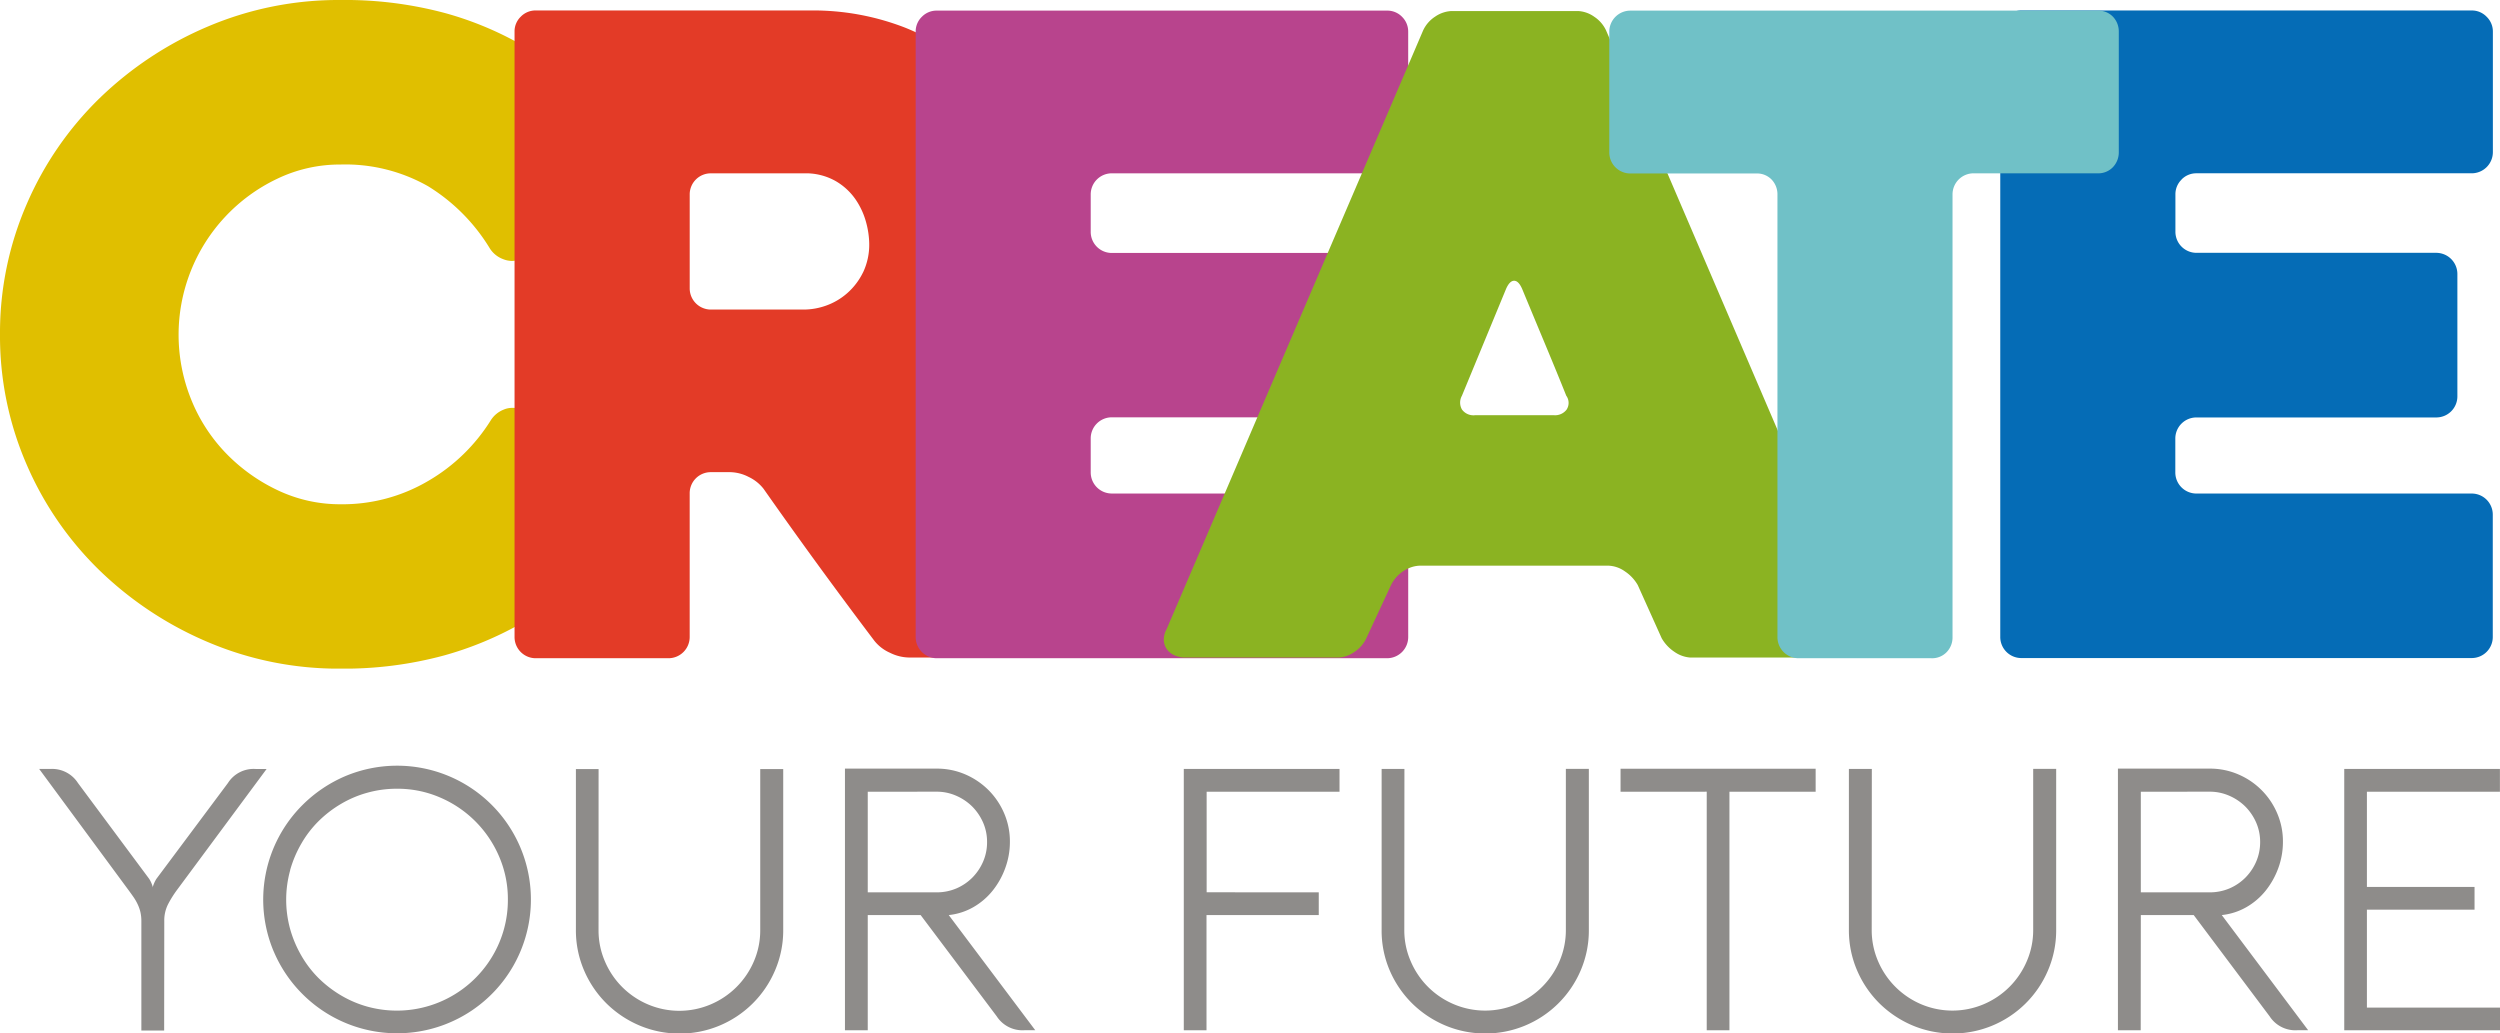 <svg xmlns="http://www.w3.org/2000/svg" xmlns:xlink="http://www.w3.org/1999/xlink" width="130.513" height="53.948" viewBox="0 0 130.513 53.948">
  <defs>
    <clipPath id="clip-path">
      <rect id="Rectangle_56" data-name="Rectangle 56" width="130.513" height="53.948" fill="none"/>
    </clipPath>
    <clipPath id="clip-path-2">
      <rect id="Rectangle_55" data-name="Rectangle 55" width="130.513" height="53.949" fill="none"/>
    </clipPath>
    <clipPath id="clip-path-4">
      <rect id="Rectangle_48" data-name="Rectangle 48" width="25.717" height="33.798" fill="none"/>
    </clipPath>
    <clipPath id="clip-path-5">
      <rect id="Rectangle_49" data-name="Rectangle 49" width="34.358" height="34.905" fill="none"/>
    </clipPath>
    <clipPath id="clip-path-6">
      <rect id="Rectangle_50" data-name="Rectangle 50" width="29.827" height="33.798" fill="none"/>
    </clipPath>
    <clipPath id="clip-path-7">
      <rect id="Rectangle_51" data-name="Rectangle 51" width="25.718" height="33.798" fill="none"/>
    </clipPath>
    <clipPath id="clip-path-8">
      <rect id="Rectangle_52" data-name="Rectangle 52" width="36.654" height="33.752" fill="none"/>
    </clipPath>
    <clipPath id="clip-path-9">
      <rect id="Rectangle_53" data-name="Rectangle 53" width="26.595" height="33.798" fill="none"/>
    </clipPath>
  </defs>
  <g id="Group_100" data-name="Group 100" clip-path="url(#clip-path)">
    <g id="Group_99" data-name="Group 99">
      <g id="Group_98" data-name="Group 98" clip-path="url(#clip-path-2)">
        <g id="Group_97" data-name="Group 97" style="isolation: isolate">
          <g id="Group_96" data-name="Group 96">
            <g id="Group_95" data-name="Group 95" clip-path="url(#clip-path)">
              <g id="Group_79" data-name="Group 79" transform="translate(104.421 0.554)" style="mix-blend-mode: multiply;isolation: isolate">
                <g id="Group_78" data-name="Group 78">
                  <g id="Group_77" data-name="Group 77" clip-path="url(#clip-path-4)">
                    <path id="Path_1716" data-name="Path 1716" d="M86.011,9.226A1.069,1.069,0,0,1,86.8,8.9h14.36a1.106,1.106,0,0,0,1.106-1.115V1.515a1.069,1.069,0,0,0-.323-.784A1.065,1.065,0,0,0,101.155.4h-23.5a1.07,1.07,0,0,0-.784.325,1.068,1.068,0,0,0-.322.784V33.1a1.1,1.1,0,0,0,1.106,1.107h23.5a1.1,1.1,0,0,0,1.106-1.107V26.725a1.1,1.1,0,0,0-1.106-1.107H86.8A1.1,1.1,0,0,1,85.688,24.5V22.754A1.1,1.1,0,0,1,86.8,21.646H99.306a1.1,1.1,0,0,0,1.107-1.115V14.167a1.106,1.106,0,0,0-1.107-1.115H86.8a1.1,1.1,0,0,1-1.107-1.107V10.01a1.069,1.069,0,0,1,.323-.784" transform="translate(-76.546 -0.407)" fill="#056cb6"/>
                  </g>
                </g>
              </g>
              <path id="Path_1717" data-name="Path 1717" d="M8.03,37.411a1.88,1.88,0,0,1,.2-.881,5.583,5.583,0,0,1,.476-.757l4.667-6.3h-.58a1.587,1.587,0,0,0-1.439.733l-3.732,5a1.659,1.659,0,0,0-.172.363.248.248,0,0,0-.019.133.505.505,0,0,0-.021-.133,1.573,1.573,0,0,0-.171-.363l-3.716-5a1.6,1.6,0,0,0-1.447-.733H1.5l4.658,6.317q.162.219.286.4a2.533,2.533,0,0,1,.208.372,2,2,0,0,1,.134.39,2.122,2.122,0,0,1,.048.472v5.705h1.19Zm5.719,1.6a6.983,6.983,0,0,0,1.5,2.217,6.984,6.984,0,0,0,11.37-7.659,6.984,6.984,0,0,0-9.152-3.716,7.12,7.12,0,0,0-2.219,1.5,6.969,6.969,0,0,0-1.5,7.659m.852-4.259a5.987,5.987,0,0,1,.587-1.385,5.52,5.52,0,0,1,.9-1.172,5.936,5.936,0,0,1,1.171-.9,5.629,5.629,0,0,1,1.381-.585,5.7,5.7,0,0,1,1.538-.206,5.6,5.6,0,0,1,2.252.457,5.843,5.843,0,0,1,3.082,3.082,5.6,5.6,0,0,1,.457,2.252,5.718,5.718,0,0,1-.792,2.925,5.8,5.8,0,0,1-6.534,2.662,5.684,5.684,0,0,1-1.381-.587,6.034,6.034,0,0,1-1.171-.9,5.589,5.589,0,0,1-.9-1.172,6.021,6.021,0,0,1-.587-1.386,5.777,5.777,0,0,1,0-3.078m16.1-5.281H29.519v8.4a5.293,5.293,0,0,0,.425,2.106,5.419,5.419,0,0,0,1.162,1.719,5.507,5.507,0,0,0,1.723,1.157,5.409,5.409,0,0,0,7.088-2.876,5.293,5.293,0,0,0,.425-2.106v-8.4h-1.2v8.4a4.069,4.069,0,0,1-.334,1.643,4.252,4.252,0,0,1-2.253,2.242,4.179,4.179,0,0,1-3.275,0,4.236,4.236,0,0,1-2.245-2.243,4.069,4.069,0,0,1-.334-1.643ZM44.755,37.1h2.761l3.973,5.287a1.6,1.6,0,0,0,1.447.725H53.5L48.983,37.1a3.259,3.259,0,0,0,1.287-.414,3.551,3.551,0,0,0,1.01-.867,4.108,4.108,0,0,0,.657-1.182,3.947,3.947,0,0,0,.239-1.363,3.709,3.709,0,0,0-.3-1.486,3.857,3.857,0,0,0-.819-1.214,3.9,3.9,0,0,0-1.214-.819,3.731,3.731,0,0,0-1.5-.3H43.565V43.115h1.19Zm3.592-6.441a2.522,2.522,0,0,1,1.024.211,2.725,2.725,0,0,1,.839.565,2.756,2.756,0,0,1,.566.834,2.5,2.5,0,0,1,.208,1.021,2.531,2.531,0,0,1-.208,1.024,2.7,2.7,0,0,1-.566.836,2.654,2.654,0,0,1-.839.564,2.611,2.611,0,0,1-1.024.2H44.755V30.662Zm14.1,5.252V30.662h6.937v-1.19h-8.13V43.115H62.44V37.1H68.3V35.914Zm10.325-6.441h-1.19v8.4A5.269,5.269,0,0,0,72,39.98,5.438,5.438,0,0,0,73.163,41.7a5.52,5.52,0,0,0,1.726,1.157,5.411,5.411,0,0,0,7.089-2.876,5.292,5.292,0,0,0,.422-2.106V29.467H81.2v8.4a4.088,4.088,0,0,1-.333,1.643,4.249,4.249,0,0,1-2.245,2.243,4.179,4.179,0,0,1-3.275,0A4.228,4.228,0,0,1,73.1,39.51a4.047,4.047,0,0,1-.334-1.643Zm15.782,1.19V43.115H89.74V30.662h4.5v-1.2H84.055v1.2Zm8.619-1.19H95.976v8.4A5.293,5.293,0,0,0,96.4,39.98,5.438,5.438,0,0,0,97.561,41.7a5.528,5.528,0,0,0,1.724,1.157,5.409,5.409,0,0,0,7.088-2.876,5.293,5.293,0,0,0,.424-2.106V29.467h-1.2v8.4a4.069,4.069,0,0,1-.334,1.643,4.236,4.236,0,0,1-2.245,2.243,4.179,4.179,0,0,1-3.275,0A4.252,4.252,0,0,1,97.5,39.51a4.088,4.088,0,0,1-.333-1.643Zm14.043,7.63h2.761l3.964,5.287a1.6,1.6,0,0,0,1.449.725h.562L115.442,37.1a3.258,3.258,0,0,0,1.287-.414,3.551,3.551,0,0,0,1.01-.867,4.177,4.177,0,0,0,.658-1.182,3.977,3.977,0,0,0,.238-1.363,3.709,3.709,0,0,0-.3-1.486,3.833,3.833,0,0,0-2.033-2.033,3.731,3.731,0,0,0-1.5-.3h-4.781V43.115h1.189Zm3.592-6.441a2.522,2.522,0,0,1,1.024.211,2.725,2.725,0,0,1,.839.565,2.756,2.756,0,0,1,.566.834,2.519,2.519,0,0,1,.208,1.021,2.553,2.553,0,0,1-.208,1.024,2.7,2.7,0,0,1-.566.836,2.654,2.654,0,0,1-.839.564,2.611,2.611,0,0,1-1.024.2h-3.592V30.662Zm15.163,11.272h-6.952V36.82h5.619V35.631h-5.619V30.662h6.944v-1.19h-8.127V43.115h8.133Z" transform="translate(0.546 10.671)" fill="#8e8c8a"/>
              <g id="Group_82" data-name="Group 82" style="mix-blend-mode: multiply;isolation: isolate">
                <g id="Group_81" data-name="Group 81">
                  <g id="Group_80" data-name="Group 80" clip-path="url(#clip-path-5)">
                    <path id="Path_1718" data-name="Path 1718" d="M33.752,23.963l-6.558-2.585a1.271,1.271,0,0,0-.334-.085,1.185,1.185,0,0,0-.124,0,1.115,1.115,0,0,0-.443.092,1.407,1.407,0,0,0-.67.554A9.428,9.428,0,0,1,22.367,25.1a8.81,8.81,0,0,1-4.594,1.225,7.563,7.563,0,0,1-3.3-.743,9.234,9.234,0,0,1-2.7-1.945,8.712,8.712,0,0,1-1.8-2.8,9.016,9.016,0,0,1,4.5-11.505,7.544,7.544,0,0,1,3.3-.743,8.753,8.753,0,0,1,4.571,1.131,9.74,9.74,0,0,1,3.232,3.255,1.394,1.394,0,0,0,.692.554,1.231,1.231,0,0,0,.461.093.991.991,0,0,0,.124-.009,1.239,1.239,0,0,0,.334-.084l6.558-2.585a.977.977,0,0,0,.554-.6.883.883,0,0,0-.093-.784,28.921,28.921,0,0,0-2.932-3.9A16.752,16.752,0,0,0,27.695,2.63q-.411-.258-.844-.5A17.409,17.409,0,0,0,23.259.689,20.147,20.147,0,0,0,17.777,0a17.41,17.41,0,0,0-6.926,1.385A18.475,18.475,0,0,0,5.2,5.126a17.228,17.228,0,0,0-3.809,5.539A16.846,16.846,0,0,0,0,17.454,16.834,16.834,0,0,0,1.386,24.24,17.218,17.218,0,0,0,5.2,29.781a18.471,18.471,0,0,0,5.656,3.74,17.387,17.387,0,0,0,6.926,1.386,19.936,19.936,0,0,0,5.4-.689,17.8,17.8,0,0,0,3.681-1.48c.265-.144.523-.292.773-.45a16.955,16.955,0,0,0,3.624-3.006,26.428,26.428,0,0,0,2.954-3.932.953.953,0,0,0,.093-.809.976.976,0,0,0-.554-.577" transform="translate(0 0)" fill="#e0bf00"/>
                  </g>
                </g>
              </g>
              <g id="Group_85" data-name="Group 85" transform="translate(26.861 0.554)" style="mix-blend-mode: multiply;isolation: isolate">
                <g id="Group_84" data-name="Group 84">
                  <g id="Group_83" data-name="Group 83" clip-path="url(#clip-path-6)">
                    <path id="Path_1719" data-name="Path 1719" d="M49.332,32.958q-1.522-2.031-3.468-4.477t-3.693-4.757a.825.825,0,0,1-.162-.763,1.291,1.291,0,0,1,.484-.67,8.4,8.4,0,0,0,1.982-1.734A11.8,11.8,0,0,0,46,18.225a13.161,13.161,0,0,0,.437-10.574,11.644,11.644,0,0,0-2.492-3.833A10.927,10.927,0,0,0,40.769,1.6q-.331-.158-.683-.3A13.245,13.245,0,0,0,35.159.4H20.8a1.071,1.071,0,0,0-.784.325,1.063,1.063,0,0,0-.325.784V33.1A1.106,1.106,0,0,0,20.8,34.217h6.914A1.109,1.109,0,0,0,28.834,33.1V25.618a1.1,1.1,0,0,1,1.1-1.115h1.011a2.176,2.176,0,0,1,.965.248,2.153,2.153,0,0,1,.78.619q1.425,2.031,2.873,4.016t2.918,3.927a2.145,2.145,0,0,0,.809.619,2.308,2.308,0,0,0,.991.248h8.588a.575.575,0,0,0,.6-.44.846.846,0,0,0-.139-.808M37.884,14.074a3.458,3.458,0,0,1-.826,1.085,3.373,3.373,0,0,1-1.1.648,3.509,3.509,0,0,1-1.148.208H29.935a1.106,1.106,0,0,1-1.1-1.115V10.01a1.1,1.1,0,0,1,1.1-1.107h4.871a3.159,3.159,0,0,1,1.631.394,3.221,3.221,0,0,1,1.058.969,3.908,3.908,0,0,1,.551,1.2,4.5,4.5,0,0,1,.161,1.086,3.385,3.385,0,0,1-.322,1.524" transform="translate(-19.69 -0.408)" fill="#e33b27"/>
                  </g>
                </g>
              </g>
              <g id="Group_88" data-name="Group 88" transform="translate(47.799 0.554)" style="mix-blend-mode: multiply;isolation: isolate">
                <g id="Group_87" data-name="Group 87">
                  <g id="Group_86" data-name="Group 86" clip-path="url(#clip-path-7)">
                    <path id="Path_1720" data-name="Path 1720" d="M60.434.729A1.074,1.074,0,0,0,59.65.406h-23.5a1.07,1.07,0,0,0-.784.323,1.064,1.064,0,0,0-.323.784V33.1a1.106,1.106,0,0,0,1.107,1.115h23.5A1.106,1.106,0,0,0,60.756,33.1V26.723a1.1,1.1,0,0,0-1.107-1.107H45.288a1.1,1.1,0,0,1-1.107-1.107V22.753a1.1,1.1,0,0,1,1.107-1.115H57.8a1.1,1.1,0,0,0,1.107-1.107V14.166A1.1,1.1,0,0,0,57.8,13.058H45.288a1.1,1.1,0,0,1-1.107-1.115V10.01A1.1,1.1,0,0,1,45.288,8.9h14.36a1.1,1.1,0,0,0,1.107-1.115V1.513a1.074,1.074,0,0,0-.322-.784" transform="translate(-35.039 -0.406)" fill="#b8448d"/>
                  </g>
                </g>
              </g>
              <g id="Group_91" data-name="Group 91" transform="translate(60.751 0.576)" style="mix-blend-mode: multiply;isolation: isolate">
                <g id="Group_90" data-name="Group 90">
                  <g id="Group_89" data-name="Group 89" clip-path="url(#clip-path-8)">
                    <path id="Path_1721" data-name="Path 1721" d="M81.109,32.836l-4.041-9.4L70.82,8.874,68.3,3l-.673-1.562a1.726,1.726,0,0,0-.619-.716,1.594,1.594,0,0,0-.9-.3H59.64a1.647,1.647,0,0,0-.946.3,1.719,1.719,0,0,0-.619.716l-.526,1.229L54.891,8.869,53.106,13.03l-3.679,8.589-1.7,3.971L44.681,32.7a1.1,1.1,0,0,0-.138.648.915.915,0,0,0,.207.461.991.991,0,0,0,.416.277,1.424,1.424,0,0,0,.484.093h7.943a1.571,1.571,0,0,0,.9-.3,1.726,1.726,0,0,0,.619-.716L56.4,30.392a1.842,1.842,0,0,1,1.135-.956,1.593,1.593,0,0,1,.434-.058h9.742a1.581,1.581,0,0,1,.9.3,2.119,2.119,0,0,1,.67.715l1.247,2.771a2.106,2.106,0,0,0,.671.716,1.634,1.634,0,0,0,.945.3h7.9a1.028,1.028,0,0,0,.991-.462.946.946,0,0,0,.069-.877M65.572,21.224a.756.756,0,0,1-.669.3h-4.11a.743.743,0,0,1-.692-.3.731.731,0,0,1,0-.716l2.308-5.587q.185-.415.416-.416t.416.416q.555,1.34,1.2,2.885t1.107,2.7a.639.639,0,0,1,.024.716" transform="translate(-44.532 -0.424)" fill="#8bb322"/>
                  </g>
                </g>
              </g>
              <g id="Group_94" data-name="Group 94" transform="translate(84.015 0.554)" style="mix-blend-mode: multiply;isolation: isolate">
                <g id="Group_93" data-name="Group 93">
                  <g id="Group_92" data-name="Group 92" clip-path="url(#clip-path-9)">
                    <path id="Path_1722" data-name="Path 1722" d="M87.884.73a1.057,1.057,0,0,0-.809-.323H62.7a1.1,1.1,0,0,0-1.115,1.107v6.28A1.1,1.1,0,0,0,62.7,8.909h6.556a1.053,1.053,0,0,1,.808.322,1.115,1.115,0,0,1,.3.785V33.1a1.1,1.1,0,0,0,1.107,1.115h6.924a1.052,1.052,0,0,0,.809-.325,1.1,1.1,0,0,0,.3-.784V10.01A1.1,1.1,0,0,1,80.609,8.9h6.464a1.053,1.053,0,0,0,.811-.328,1.115,1.115,0,0,0,.3-.785V1.514a1.115,1.115,0,0,0-.3-.784" transform="translate(-61.587 -0.406)" fill="#70c1c7"/>
                  </g>
                </g>
              </g>
            </g>
          </g>
        </g>
      </g>
    </g>
  </g>
</svg>
